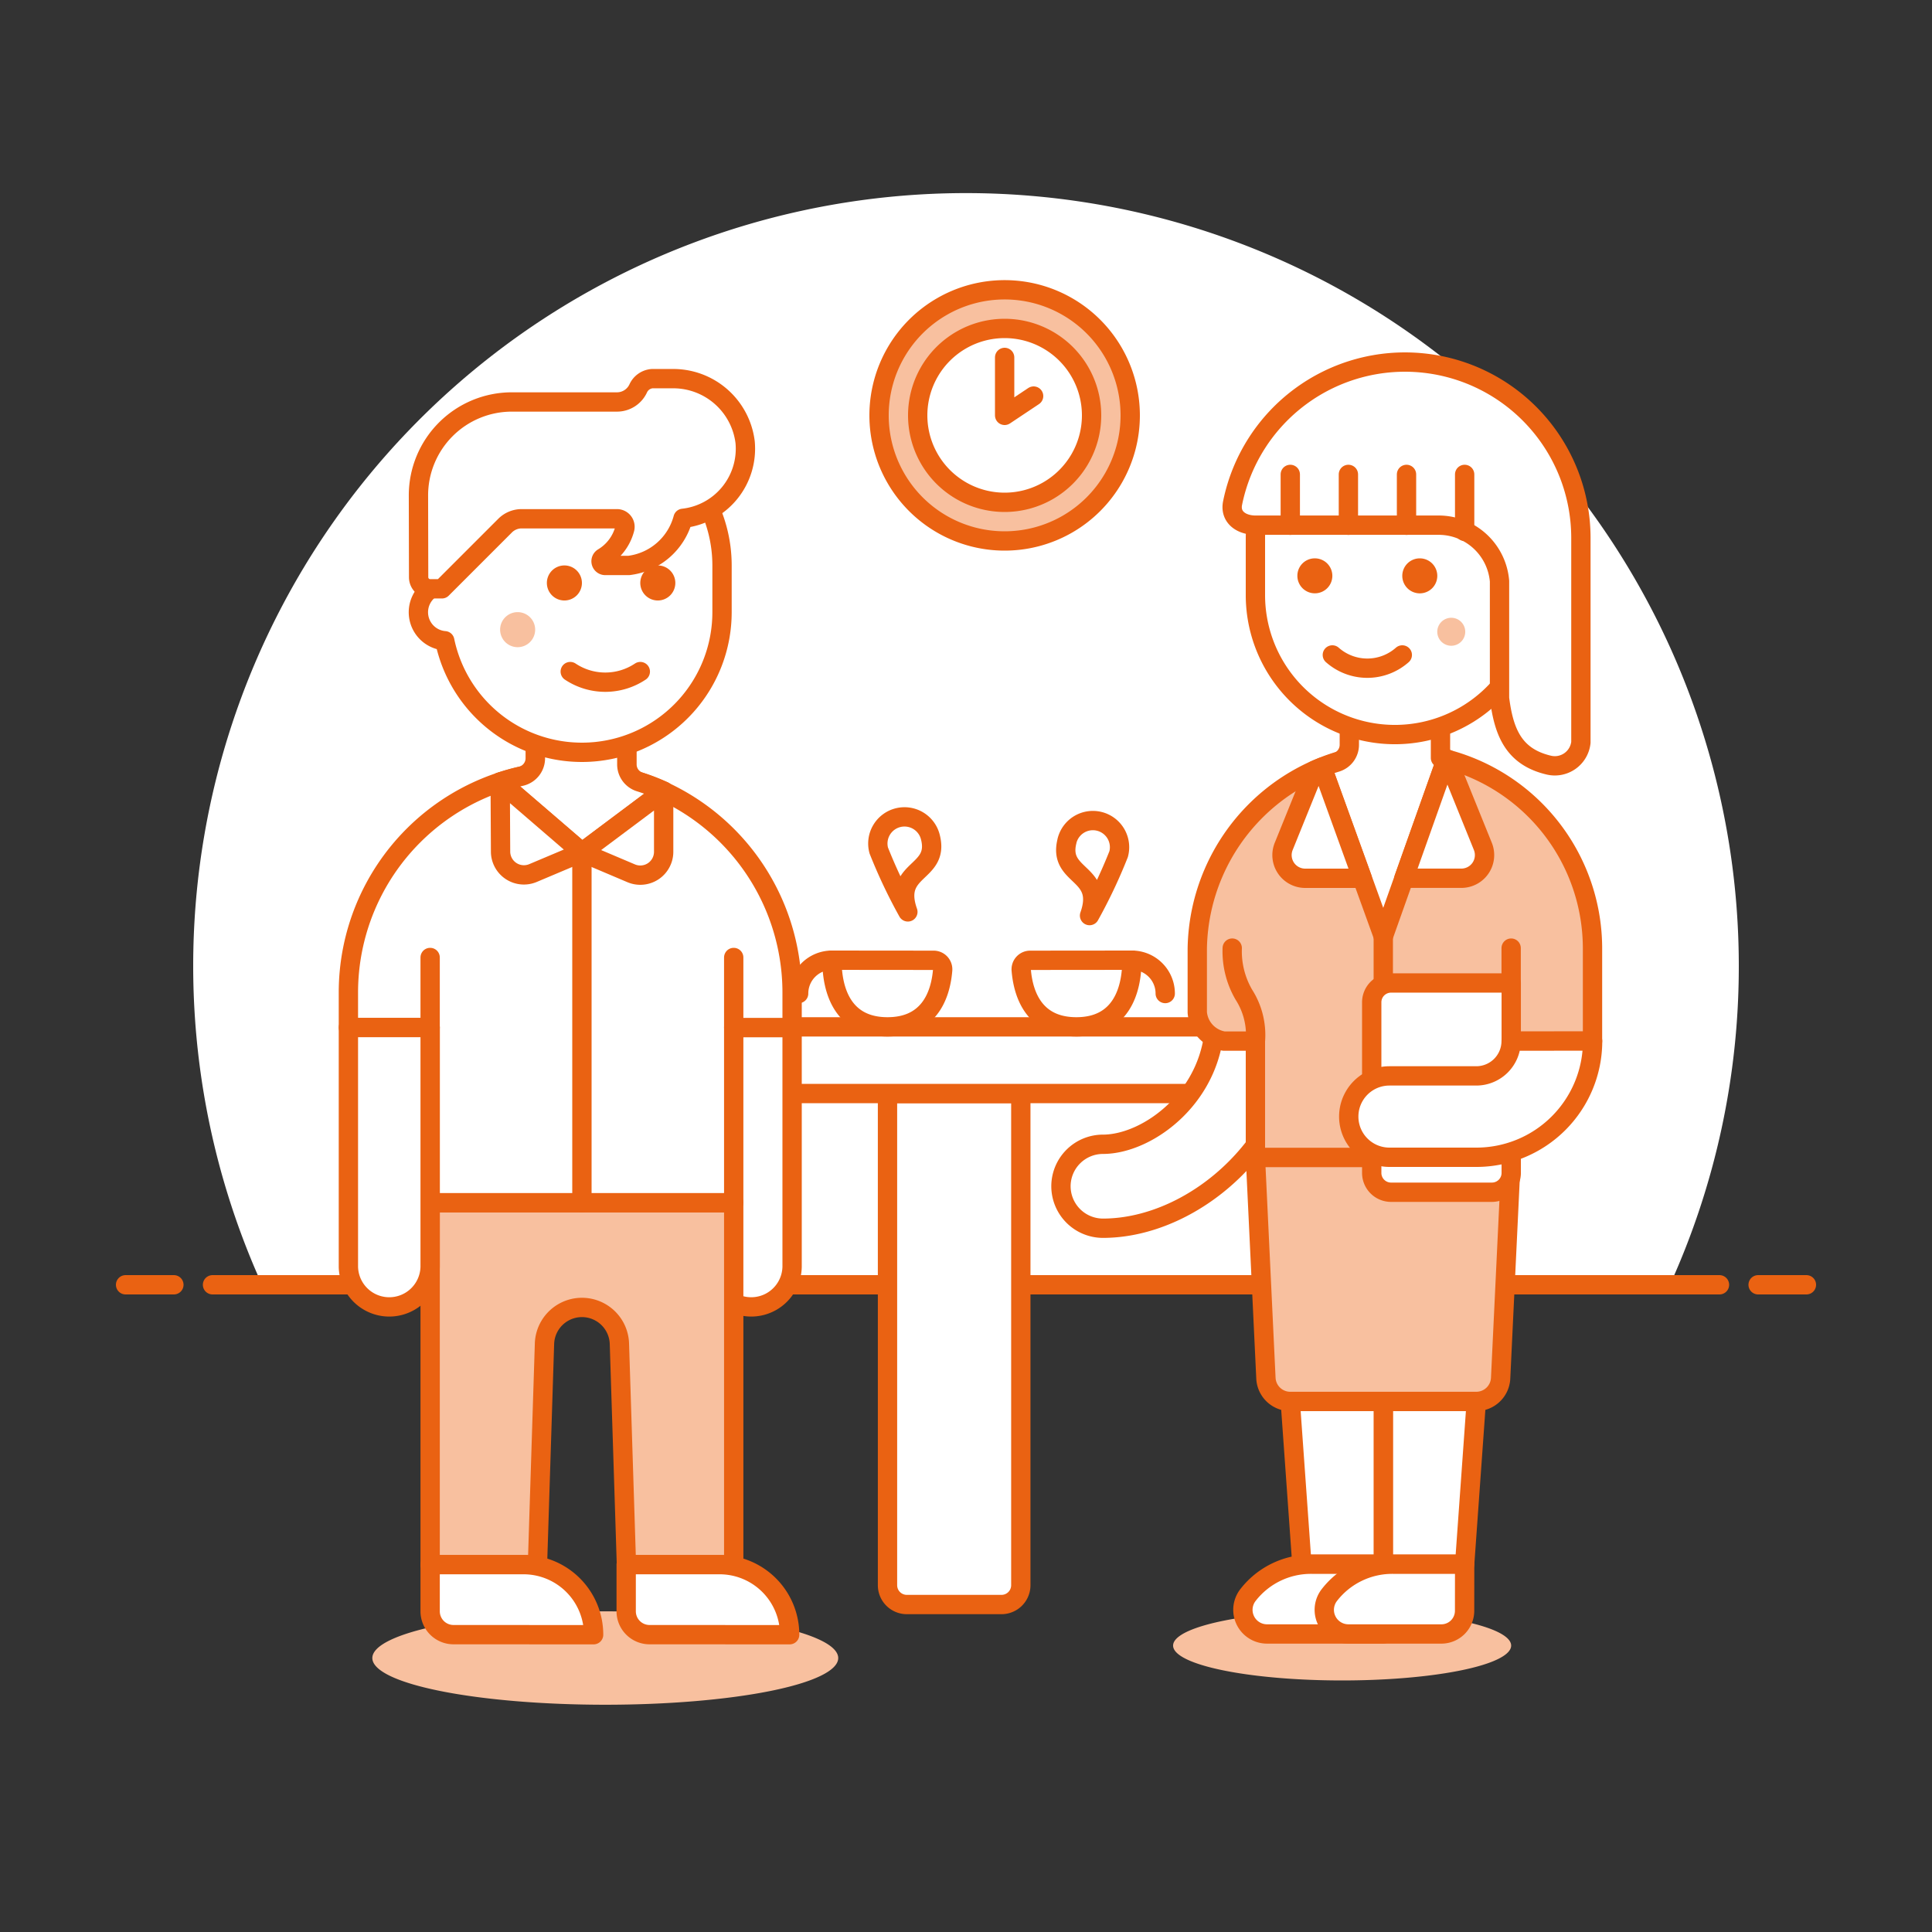 <svg viewBox="0 0 960 960" height="960" width="960" xmlns="http://www.w3.org/2000/svg"><rect x="0" y="0" width="960" height="960" fill="#333333" stroke="none"/><g transform="matrix(9.6,0,0,9.6,0,0)"><path d="M90,50A40,40,0,1,0,13.564,66.5H86.436A39.844,39.844,0,0,0,90,50Z" fill="#fff"></path><path d="M11 66.5L89 66.5" fill="none" stroke="#EA6212" stroke-linecap="round" stroke-linejoin="round"></path><path d="M6.5 66.5L9 66.5" fill="none" stroke="#EA6212" stroke-linecap="round" stroke-linejoin="round"></path><path d="M91 66.5L93.5 66.5" fill="none" stroke="#EA6212" stroke-linecap="round" stroke-linejoin="round"></path><path d="M51.837,83.05h-4.9a1,1,0,0,1-1-1V56.6h6.9V82.05A1,1,0,0,1,51.837,83.05Z" fill="#fff"></path><path d="M51.837,83.05h-4.9a1,1,0,0,1-1-1V56.6h6.9V82.05A1,1,0,0,1,51.837,83.05Z" fill="none" stroke="#EA6212" stroke-linecap="round" stroke-linejoin="round"></path><path d="M63.762,54.875A1.725,1.725,0,0,1,62.037,56.6h-25.3a1.725,1.725,0,1,1,0-3.45h25.3A1.725,1.725,0,0,1,63.762,54.875Z" fill="#fff"></path><path d="M63.762,54.875A1.725,1.725,0,0,1,62.037,56.6h-25.3a1.725,1.725,0,1,1,0-3.45h25.3A1.725,1.725,0,0,1,63.762,54.875Z" fill="none" stroke="#EA6212" stroke-linejoin="round"></path><path d="M55.225,43.541c-.475,1.9,1.98,1.562,1.17,3.849A26.947,26.947,0,0,0,57.9,44.211a1.38,1.38,0,1,0-2.677-.67Z" fill="#fff" stroke="#EA6212" stroke-linecap="round" stroke-linejoin="round"></path><path d="M58.587,49.7c0,1.588-.575,3.45-2.875,3.45-2.059,0-2.735-1.493-2.854-2.945a.466.466,0,0,1,.466-.5Z" fill="#fff" stroke="#EA6212" stroke-linecap="round" stroke-linejoin="round"></path><path d="M60.312,51.425A1.725,1.725,0,0,0,58.587,49.7" fill="none" stroke="#EA6212" stroke-linecap="round" stroke-linejoin="round"></path><path d="M48.161,43.35c.475,1.9-1.98,1.562-1.17,3.849a26.947,26.947,0,0,1-1.507-3.179,1.38,1.38,0,1,1,2.677-.67Z" fill="#fff" stroke="#EA6212" stroke-linecap="round" stroke-linejoin="round"></path><path d="M43.062,49.7c0,1.588.575,3.45,2.875,3.45,2.06,0,2.736-1.493,2.855-2.945a.468.468,0,0,0-.466-.5Z" fill="#fff" stroke="#EA6212" stroke-linecap="round" stroke-linejoin="round"></path><path d="M41.337,51.425A1.725,1.725,0,0,1,43.062,49.7" fill="none" stroke="#EA6212" stroke-linecap="round" stroke-linejoin="round"></path><path d="M45.500 21.500 A6.500 6.500 0 1 0 58.500 21.500 A6.500 6.500 0 1 0 45.500 21.500 Z" fill="#F8C09F" stroke="#EA6212" stroke-linecap="round" stroke-linejoin="round"></path><path d="M47.500 21.500 A4.500 4.500 0 1 0 56.500 21.500 A4.500 4.500 0 1 0 47.500 21.500 Z" fill="#fff" stroke="#EA6212" stroke-linecap="round" stroke-linejoin="round"></path><path d="M53.5 20.5L52 21.5 52 18.5" fill="#fff" stroke="#EA6212" stroke-linecap="round" stroke-linejoin="round"></path><path d="M60.719 85.175 A8.749 1.805 0 1 0 78.217 85.175 A8.749 1.805 0 1 0 60.719 85.175 Z" fill="#F8C09F"></path><path d="M54.915,61.4a2.176,2.176,0,0,0,2.172,2.173c4.786,0,10.137-4.644,10.137-10.861v-.731a2.173,2.173,0,0,0-4.345,0v.731c0,3.978-3.43,6.516-5.792,6.516A2.175,2.175,0,0,0,54.915,61.4Z" fill="#fff" stroke="#EA6212" stroke-linecap="round" stroke-linejoin="round"></path><path d="M71.598 80.964L75.81 80.964 76.412 72.54 71.598 72.54 71.598 80.964z" fill="#fff"></path><path d="M71.598 80.964L75.81 80.964 76.412 72.54 71.598 72.54 71.598 80.964z" fill="none" stroke="#EA6212" stroke-linecap="round" stroke-linejoin="round"></path><path d="M71.598 80.964L67.386 80.964 66.785 72.54 71.598 72.54 71.598 80.964z" fill="#fff"></path><path d="M71.598 80.964L67.386 80.964 66.785 72.54 71.598 72.54 71.598 80.964z" fill="none" stroke="#EA6212" stroke-linecap="round" stroke-linejoin="round"></path><path d="M71.6,80.964h-3.65A4.12,4.12,0,0,0,64.61,82.54a1.249,1.249,0,0,0,.971,2.034H71.6Z" fill="#fff" stroke="#EA6212" stroke-linejoin="round"></path><path d="M75.81,80.964H72.159a4.118,4.118,0,0,0-3.337,1.576,1.249,1.249,0,0,0,.971,2.034h4.814a1.2,1.2,0,0,0,1.2-1.2Z" fill="#fff" stroke="#EA6212" stroke-linejoin="round"></path><path d="M78.217,59.905l-.545,11.433a1.262,1.262,0,0,1-1.26,1.2H66.785a1.262,1.262,0,0,1-1.261-1.2L64.98,59.905Z" fill="#F8C09F"></path><path d="M78.217,59.905l-.545,11.433a1.262,1.262,0,0,1-1.26,1.2H66.785a1.262,1.262,0,0,1-1.261-1.2L64.98,59.905Z" fill="none" stroke="#EA6212" stroke-linecap="round" stroke-linejoin="round"></path><path d="M61.971,49.1A10.3,10.3,0,0,1,72.292,38.959,10.137,10.137,0,0,1,82.428,49.1v4.792H78.217v6.017H64.98V53.888H63.359a1.636,1.636,0,0,1-1.388-1.48Z" fill="#F8C09F"></path><path d="M61.971,49.1A10.3,10.3,0,0,1,72.292,38.959,10.137,10.137,0,0,1,82.428,49.1v4.792H78.217v6.017H64.98V53.888H63.359a1.636,1.636,0,0,1-1.388-1.48Z" fill="none" stroke="#EA6212" stroke-linecap="round" stroke-linejoin="round"></path><path d="M74.559,39.229l0-3.907H69.841l0,3.229a.949.949,0,0,1-.667.906c-.25.077-.5.164-.737.263L71.6,48.473l3.261-9.185C74.762,39.262,74.658,39.252,74.559,39.229Z" fill="#fff" stroke="#EA6212" stroke-linecap="round" stroke-linejoin="round"></path><path d="M78.217 56.336L78.217 49.074" fill="none" stroke="#EA6212" stroke-linecap="round" stroke-linejoin="round"></path><path d="M71.598 48.473L71.598 59.956" fill="none" stroke="#EA6212" stroke-linecap="round" stroke-linejoin="round"></path><path d="M66.448,43.8a1.2,1.2,0,0,0,1.107,1.66H70.51l-2.08-5.753c-.133.053-.264.109-.393.167Z" fill="#fff" stroke="#EA6212" stroke-linecap="round" stroke-linejoin="round"></path><path d="M76.749,43.8l-1.821-4.5-.069-.017-2.193,6.175h2.975A1.2,1.2,0,0,0,76.749,43.8Z" fill="#fff" stroke="#EA6212" stroke-linecap="round" stroke-linejoin="round"></path><path d="M64.98,53.888a3.869,3.869,0,0,0-.6-2.407,4.464,4.464,0,0,1-.6-2.407" fill="none" stroke="#EA6212" stroke-linecap="round" stroke-linejoin="round"></path><path d="M77.217,61.71H72a1,1,0,0,1-1-1V51.879a1,1,0,0,1,1-1h6.221V60.71A1,1,0,0,1,77.217,61.71Z" fill="#fff" stroke="#EA6212" stroke-linecap="round" stroke-linejoin="round"></path><path d="M78.217,53.888a1.805,1.805,0,0,1-1.8,1.8h-4.5a2.106,2.106,0,1,0,0,4.212h4.5a6.016,6.016,0,0,0,6.016-6.017Z" fill="#fff" stroke="#EA6212" stroke-linecap="round" stroke-linejoin="round"></path><path d="M72.221,20.64a7.24,7.24,0,0,1,7.24,7.24v1.448c2.067,0,1.926,3.621-.362,3.621l-.006,0A7.22,7.22,0,0,1,64.98,30.776v-2.9A7.24,7.24,0,0,1,72.221,20.64Z" fill="#fff" stroke="#EA6212" stroke-linecap="round" stroke-linejoin="round"></path><path d="M72.582,29.8a.906.906,0,1,0,.906-.9A.906.906,0,0,0,72.582,29.8Z" fill="#EA6212"></path><path d="M67.152,29.8a.905.905,0,1,0,.905-.9A.9.9,0,0,0,67.152,29.8Z" fill="#EA6212"></path><path d="M74.393,32.7a.724.724,0,1,0,.724-.724A.725.725,0,0,0,74.393,32.7Z" fill="#F8C09F"></path><path d="M72.582,33.9a2.732,2.732,0,0,1-3.62,0" fill="none" stroke="#EA6212" stroke-linecap="round" stroke-linejoin="round"></path><path d="M77.615,30.083a3.162,3.162,0,0,0-3.19-2.9H64.99c-.758,0-1.352-.433-1.186-1.173a9.105,9.105,0,0,1,18.023,1.8V38.428A1.357,1.357,0,0,1,80.155,39.6c-1.811-.432-2.319-1.706-2.54-3.459Z" fill="#fff"></path><path d="M77.615,30.083a3.162,3.162,0,0,0-3.19-2.9H64.99c-.758,0-1.352-.433-1.186-1.173a9.105,9.105,0,0,1,18.023,1.8V38.428A1.357,1.357,0,0,1,80.155,39.6c-1.811-.432-2.319-1.706-2.54-3.459Z" fill="none" stroke="#EA6212" stroke-linecap="round" stroke-linejoin="round"></path><path d="M72.801 27.186L72.801 24.555" fill="none" stroke="#EA6212" stroke-linecap="round" stroke-linejoin="round"></path><path d="M75.81 27.505L75.81 24.555" fill="none" stroke="#EA6212" stroke-linecap="round" stroke-linejoin="round"></path><path d="M69.793 27.186L69.793 24.555" fill="none" stroke="#EA6212" stroke-linecap="round" stroke-linejoin="round"></path><path d="M66.785 27.186L66.785 24.555" fill="none" stroke="#EA6212" stroke-linecap="round" stroke-linejoin="round"></path><path d="M36.768,65.575a2.116,2.116,0,0,0,4.231,0V53.185H36.768Z" fill="#fff" stroke="#EA6212" stroke-linecap="round" stroke-linejoin="round"></path><path d="M37.246,80.985a3.669,3.669,0,0,1,.731.074V62.251H22.264V80.985H27.1a3.61,3.61,0,0,1,.717.073l.365-11.489a1.94,1.94,0,0,1,3.879,0l.363,11.416Z" fill="#F8C09F"></path><path d="M37.246,80.985a3.669,3.669,0,0,1,.731.074V62.251H22.264V80.985H27.1a3.61,3.61,0,0,1,.717.073l.365-11.489a1.94,1.94,0,0,1,3.879,0l.363,11.416Z" fill="none" stroke="#EA6212" stroke-linecap="round" stroke-linejoin="round"></path><path d="M18.033,51.372a11.483,11.483,0,0,1,22.966,0v1.813H37.977v9.066H22.264V53.185H18.033Z" fill="#fff"></path><path d="M18.033,51.372a11.483,11.483,0,0,1,22.966,0v1.813H37.977v9.066H22.264V53.185H18.033Z" fill="none" stroke="#EA6212" stroke-linecap="round" stroke-linejoin="round"></path><path d="M19.272 85.820 A12.057 2.417 0 1 0 43.386 85.820 A12.057 2.417 0 1 0 19.272 85.820 Z" fill="#F8C09F"></path><path d="M18.033,65.575a2.116,2.116,0,0,0,4.231,0V53.185H18.033Z" fill="#fff" stroke="#EA6212" stroke-linecap="round" stroke-linejoin="round"></path><path d="M22.264 53.185L22.264 49.559" fill="none" stroke="#EA6212" stroke-linecap="round" stroke-linejoin="round"></path><path d="M37.977 53.185L37.977 49.559" fill="none" stroke="#EA6212" stroke-linecap="round" stroke-linejoin="round"></path><path d="M40.872,84.612a3.626,3.626,0,0,0-3.626-3.627H32.411V83.4a1.209,1.209,0,0,0,1.209,1.209Z" fill="#fff" stroke="#EA6212" stroke-linecap="round" stroke-linejoin="round"></path><path d="M30.725,84.612A3.626,3.626,0,0,0,27.1,80.985H22.264V83.4a1.209,1.209,0,0,0,1.208,1.209Z" fill="#fff" stroke="#EA6212" stroke-linecap="round" stroke-linejoin="round"></path><path d="M33.111,40.473a.951.951,0,0,1-.663-.909l0-2.928H27.708l0,2.613a.955.955,0,0,1-.74.929,10.675,10.675,0,0,0-1.075.3l4.23,3.638,4.231-3.167A10.387,10.387,0,0,0,33.111,40.473Z" fill="#fff" stroke="#EA6212" stroke-linecap="round" stroke-linejoin="round" stroke-width="1.009"></path><path d="M30.12,44.12l-4.23-3.643.019,3.585a1.209,1.209,0,0,0,1.685,1.124Z" fill="#fff" stroke="#EA6212" stroke-linecap="round" stroke-linejoin="round"></path><path d="M30.12,44.12l4.231-3.166v3.125A1.209,1.209,0,0,1,32.666,45.2Z" fill="#fff" stroke="#EA6212" stroke-linecap="round" stroke-linejoin="round"></path><path d="M30.12 44.12L30.12 62.251" fill="none" stroke="#EA6212" stroke-linecap="round" stroke-linejoin="round"></path><path d="M30.12,22.015a7.252,7.252,0,0,0-7.252,7.252v.967a1.48,1.48,0,0,0,.152,2.931,7.252,7.252,0,0,0,14.352-1.481V29.267A7.251,7.251,0,0,0,30.12,22.015Z" fill="#fff" stroke="#EA6212" stroke-linecap="round" stroke-linejoin="round"></path><path d="M29.214,29.267a.907.907,0,1,0,.906.906.907.907,0,0,0-.906-.906Z" fill="#EA6212"></path><path d="M34.049,29.267a.907.907,0,1,0,.906.906.907.907,0,0,0-.906-.906Z" fill="#EA6212"></path><path d="M27.7,32.591a.907.907,0,1,1-.907-.907A.907.907,0,0,1,27.7,32.591Z" fill="#F8C09F"></path><path d="M29.516,34.761a3.268,3.268,0,0,0,3.626,0" fill="none" stroke="#EA6212" stroke-linecap="round" stroke-linejoin="round"></path><path d="M21.659,25.641a4.835,4.835,0,0,1,4.835-4.835h5.439a1.21,1.21,0,0,0,1.1-.7.866.866,0,0,1,.715-.507h1.028a3.749,3.749,0,0,1,3.791,3.282,3.625,3.625,0,0,1-3.213,3.948,3.317,3.317,0,0,1-2.814,2.44H31.329a.219.219,0,0,1-.112-.407,2.46,2.46,0,0,0,1.114-1.474.415.415,0,0,0-.4-.537H27a1.212,1.212,0,0,0-.855.354l-3.272,3.272h-.6a.6.6,0,0,1-.605-.6Z" fill="#fff"></path><path d="M21.659,25.641a4.835,4.835,0,0,1,4.835-4.835h5.439a1.21,1.21,0,0,0,1.1-.7.866.866,0,0,1,.715-.507h1.028a3.749,3.749,0,0,1,3.791,3.282,3.625,3.625,0,0,1-3.213,3.948,3.317,3.317,0,0,1-2.814,2.44H31.329a.219.219,0,0,1-.112-.407,2.46,2.46,0,0,0,1.114-1.474.415.415,0,0,0-.4-.537H27a1.212,1.212,0,0,0-.855.354l-3.272,3.272h-.6a.6.6,0,0,1-.605-.6Z" fill="none" stroke="#EA6212" stroke-linecap="round" stroke-linejoin="round"></path></g></svg>